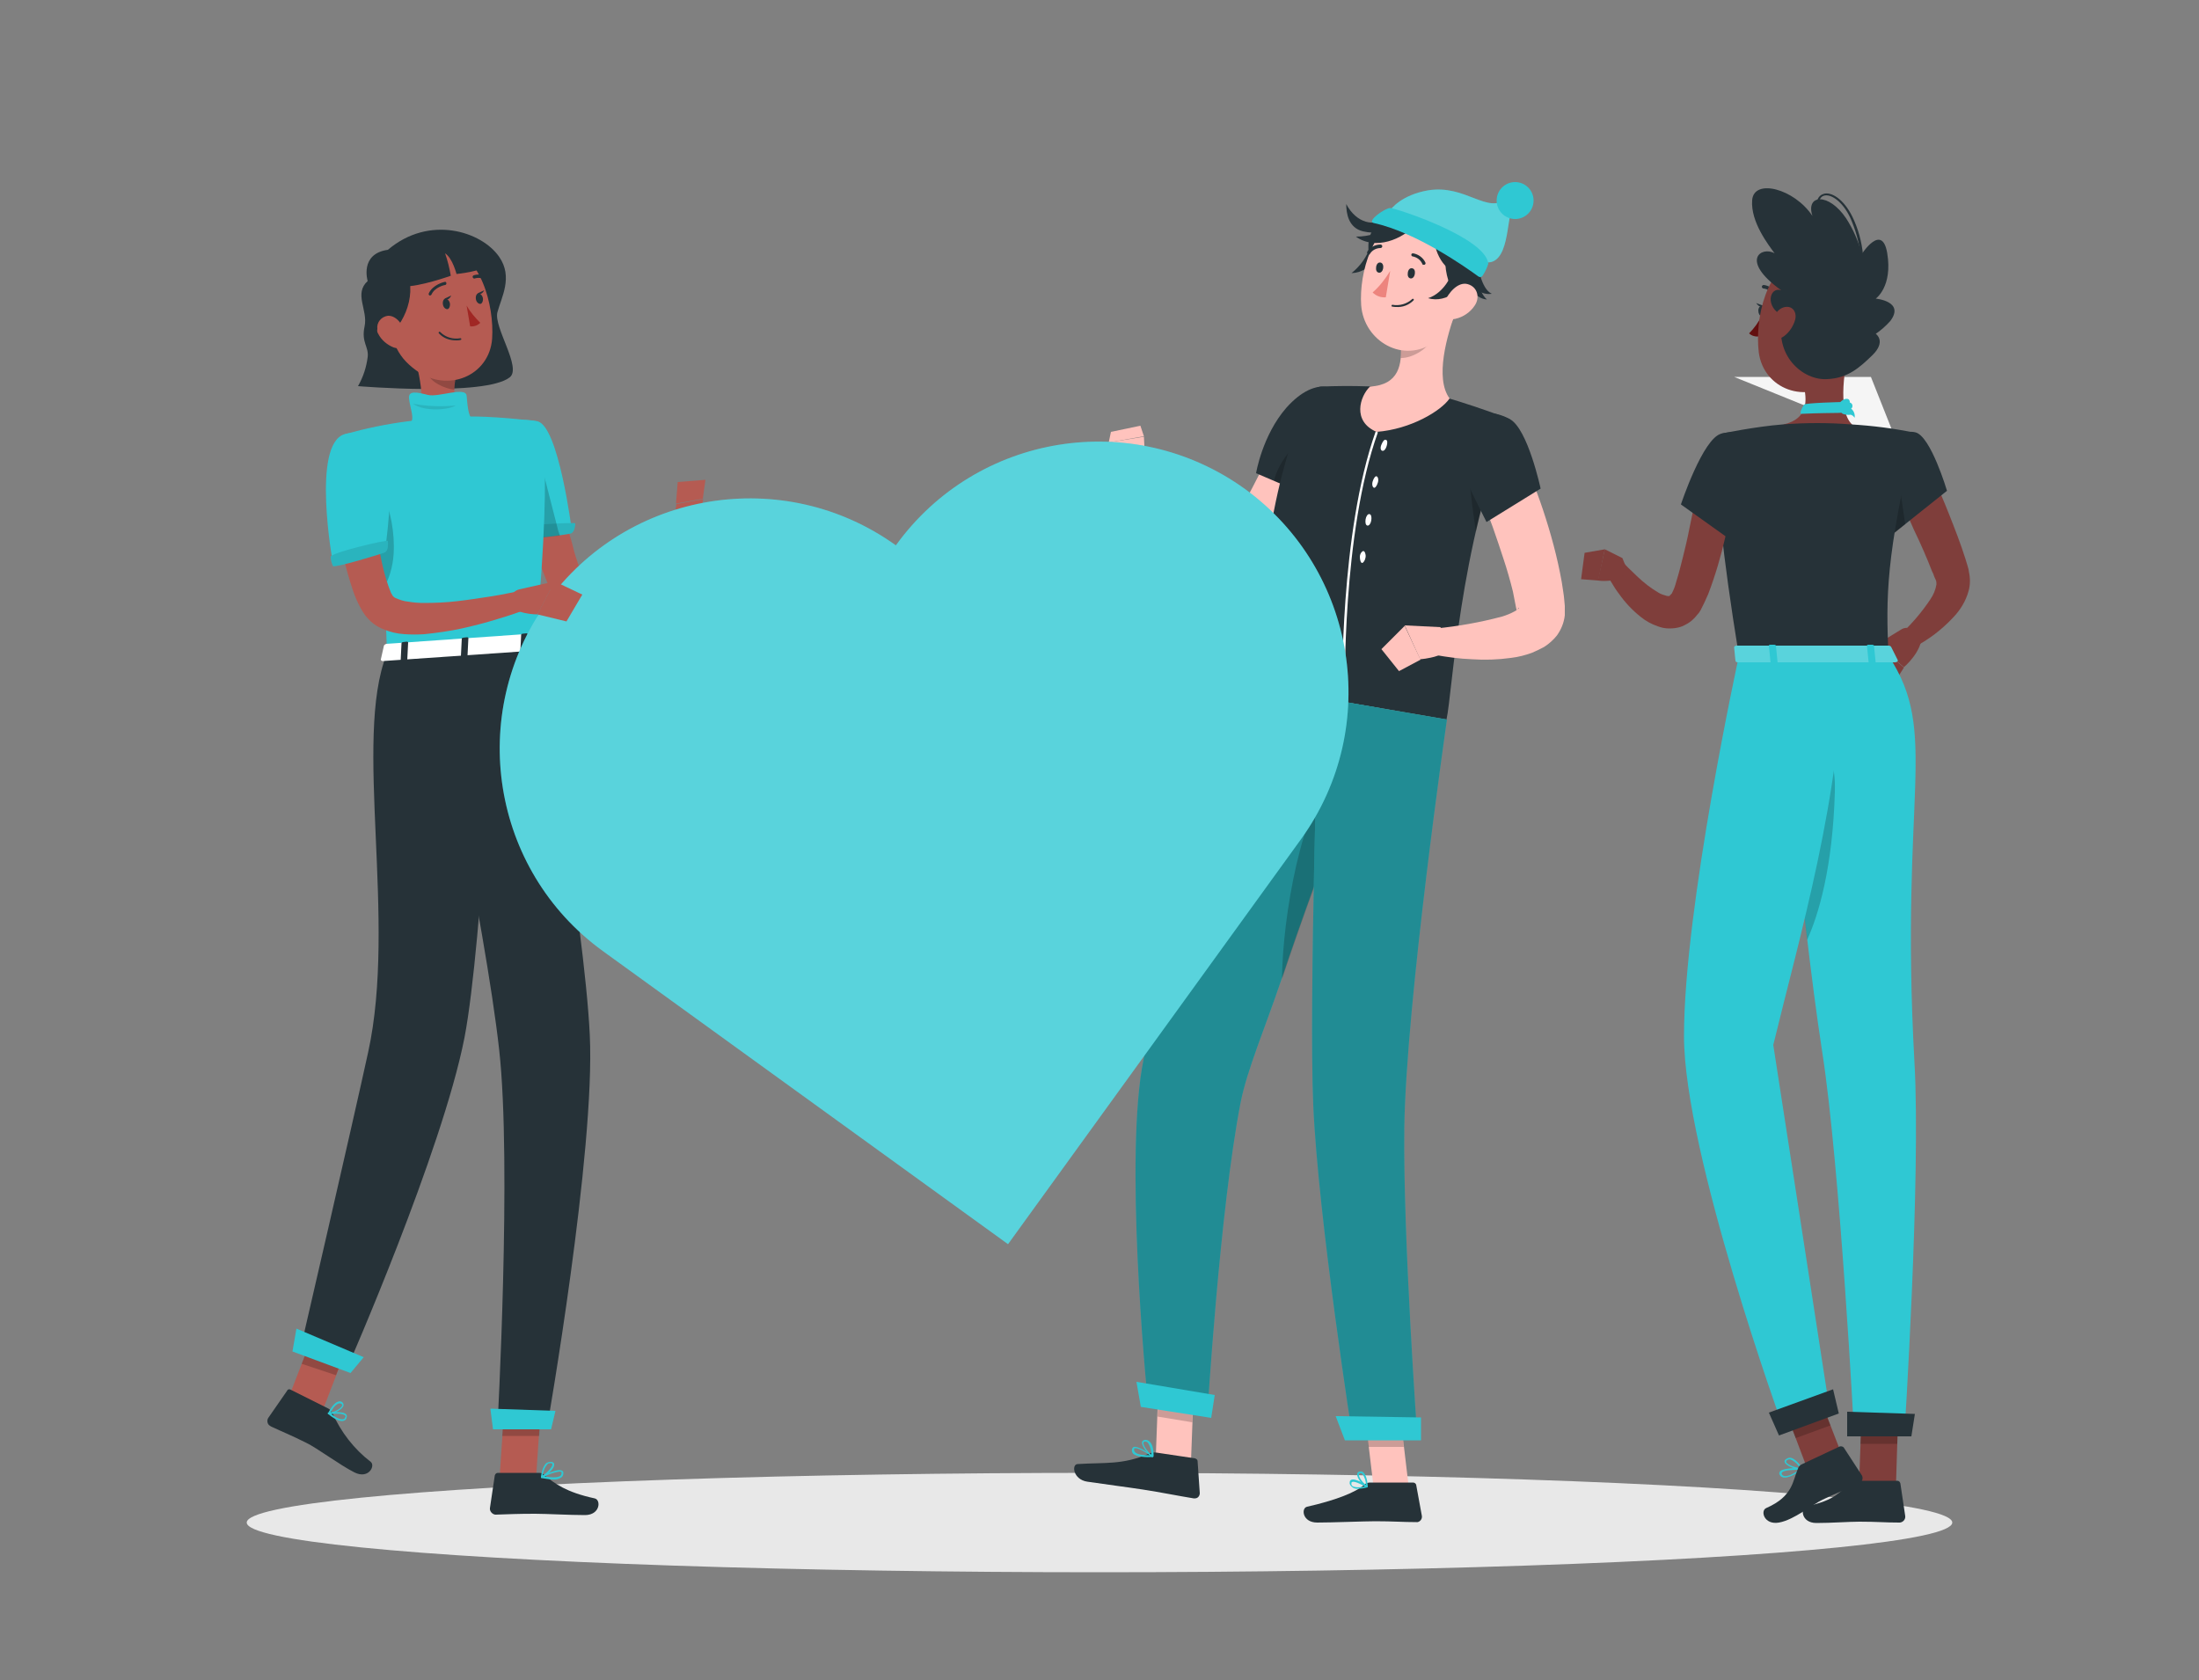 <?xml version="1.0" encoding="utf-8"?>
<!-- Generator: Adobe Illustrator 26.2.1, SVG Export Plug-In . SVG Version: 6.00 Build 0)  -->
<svg version="1.1" id="Capa_1" xmlns="http://www.w3.org/2000/svg" xmlns:xlink="http://www.w3.org/1999/xlink" x="0px" y="0px"
	 viewBox="0 0 500 382" style="enable-background:new 0 0 500 382;" xml:space="preserve">
<rect x="0" y="0" width="500" height="382" fill="#808080" stroke="none"/>
<style type="text/css">
	.st0{fill:#F5F5F5;}
	.st1{fill:#E8E8E8;}
	.st2{fill:#7F3E3B;}
	.st3{fill:#2FC8D3;}
	.st4{fill:#263238;}
	.st5{fill:#630F0F;}
	.st6{opacity:0.2;}
	.st7{opacity:0.2;enable-background:new    ;}
	.st8{opacity:0.2;fill:#FFFFFF;enable-background:new    ;}
	.st9{fill:#FFC3BD;}
	.st10{fill:#FFFFFF;}
	.st11{opacity:0.3;enable-background:new    ;}
	.st12{fill:#ED847E;}
	.st13{fill:#B55B52;}
	.st14{opacity:0.1;enable-background:new    ;}
	.st15{fill:#A02724;}
</style>
<polygon class="st0" points="425.4,85.7 430.4,98.3 425.4,98.3 394.3,85.7 "/>
<g id="freepik--Shadow--inject-2">
	<ellipse id="freepik--path--inject-2" class="st1" cx="250" cy="346.2" rx="193.9" ry="11.3"/>
</g>
<g id="freepik--character-3--inject-2">
	<path class="st2" d="M438.9,107.2c1.6,3.2,3,6.5,4.3,9.8s2.6,6.6,3.7,10.1c0.1,0.4,0.3,0.9,0.4,1.3l0.2,0.7l0.1,0.4l0.1,0.6
		c0.3,1.4,0.3,2.9-0.1,4.3c-0.6,2.2-1.8,4.2-3.4,5.9c-2.6,2.8-5.7,5.2-9.1,6.9l-2.4-3.5c2.3-2.2,4.4-4.7,6.2-7.4
		c0.7-1,1.2-2.2,1.4-3.4c0-0.3,0-0.6-0.1-0.9l-0.4-0.9c-0.1-0.4-0.3-0.8-0.5-1.2c-1.2-3.1-2.6-6.3-4.1-9.4l-4.2-9.5L438.9,107.2z"/>
	<path class="st2" d="M432.5,143l-5.7,3.5l6.1,5.2c0,0,4.1-3.4,4.1-7.3l-2.7-1.5C433.8,142.7,433.1,142.7,432.5,143z"/>
	<polygon class="st2" points="425.6,153.4 430.5,155.6 432.9,151.8 426.8,146.5 	"/>
	<path class="st3" d="M419.2,338.2c0.7,0,1.5-0.1,2.2-0.3c0.1,0,0.1-0.1,0.1-0.2c0-0.1,0-0.2-0.1-0.2c-0.3-0.2-2.8-1.8-3.8-1.4
		c-0.2,0.1-0.4,0.3-0.4,0.6c-0.1,0.4,0,0.8,0.3,1C418,338.1,418.6,338.2,419.2,338.2z M420.8,337.6c-1.5,0.3-2.5,0.2-3-0.1
		c-0.2-0.2-0.3-0.5-0.2-0.7c0-0.1,0.1-0.2,0.2-0.2C418.3,336.3,419.8,337,420.8,337.6z"/>
	<path class="st3" d="M421.3,337.9h0.1c0.1,0,0.1-0.1,0.1-0.2c0-0.1,0-2.5-0.9-3.3c-0.2-0.2-0.5-0.3-0.8-0.3c-0.3,0-0.6,0.2-0.7,0.5
		c-0.2,1,1.3,2.8,2.1,3.2C421.3,337.9,421.3,337.9,421.3,337.9z M419.9,334.5c0.2,0,0.3,0.1,0.4,0.2c0.5,0.8,0.8,1.7,0.8,2.6
		c-0.8-0.6-1.8-2-1.6-2.6C419.5,334.6,419.6,334.5,419.9,334.5L419.9,334.5z"/>
	<path class="st2" d="M420.6,78.1c-1,5-3,15,0.5,18.4c0,0-1.4,5-10.6,5c-10.1,0-4.9-5-4.9-5c5.5-1.3,5.4-5.4,4.4-9.3L420.6,78.1z"/>
	<path class="st3" d="M410.2,92c-0.6,0.9-1.1,2.1-0.6,2.1c8.4-0.4,10.4,0.1,10.3-0.8s0-1.9-0.5-1.9S410.5,91.6,410.2,92z"/>
	<path class="st3" d="M419,94.1c0.6,0.2,1.2,0.3,1.8,0.2c0.4,0.1,0.7,0.4,0.9,0.7c0.2-1.2-0.6-2.3-1.8-2.6
		C417.8,91.9,418.4,93.8,419,94.1z"/>
	<path class="st3" d="M418.1,91.9c0.6-1.1,2-1.6,2.4-0.9s-0.4,1.4-1.4,1.5S417.7,92.7,418.1,91.9z"/>
	<path class="st3" d="M418.6,91.9c1-0.8,2.5-0.6,2.6,0.3s-0.9,1.1-1.9,0.7S417.9,92.5,418.6,91.9z"/>
	<path class="st4" d="M403.6,67.5c-0.1,0-0.2-0.1-0.3-0.2c-0.4-0.9-1.3-1.6-2.3-1.7c-0.2,0-0.4-0.2-0.4-0.4c0-0.2,0.2-0.4,0.4-0.4
		c0,0,0.1,0,0.1,0c1.3,0.2,2.3,1,2.9,2.2c0.1,0.2,0,0.4-0.2,0.5C403.7,67.5,403.7,67.5,403.6,67.5z"/>
	<path class="st5" d="M400.6,71.8c-0.8,1.5-1.7,2.8-2.9,4c0.6,0.6,1.5,0.8,2.4,0.7L400.6,71.8z"/>
	<path class="st4" d="M401.4,70.8c-0.1,0.7-0.5,1.2-0.9,1.1s-0.7-0.6-0.7-1.3s0.5-1.2,0.9-1.1S401.5,70.1,401.4,70.8z"/>
	<path class="st4" d="M400.9,69.5l-1.6-0.6C399.4,68.9,400,70.2,400.9,69.5z"/>
	<polygon class="st2" points="431.1,337.7 422.7,337.7 423.4,318.3 431.7,318.3 	"/>
	<path class="st4" d="M422,336.7h9.4c0.3,0,0.6,0.2,0.7,0.6l1.1,7.4c0.1,0.7-0.4,1.4-1.2,1.5c-0.1,0-0.1,0-0.2,0
		c-3.3,0-4.9-0.2-9-0.2c-2.5,0-6.3,0.3-9.8,0.3s-3.7-3.5-2.2-3.8c6.6-1.4,7.6-3.4,9.8-5.2C421,336.9,421.5,336.7,422,336.7z"/>
	<g class="st6">
		<polygon points="431.7,318.3 423.4,318.3 423,328.3 431.4,328.3 		"/>
	</g>
	<path class="st2" d="M424.2,71c-1.4,8.2-1.9,11.7-6.5,15.4c-7,5.7-16.7,2.1-17.8-6.3c-0.9-7.6,1.6-19.7,10-22.1
		c6-1.7,12.3,1.8,14,7.8C424.5,67.5,424.5,69.3,424.2,71z"/>
	<path class="st3" d="M404.4,149.1c0,0,4.9,57.5,9.9,89.9c4.1,26.2,7.3,87.4,7.3,87.4H433c0,0,3.8-58.9,2.3-84.9
		c-3.4-61.5,5.8-74.7-5.9-92.4H404.4z"/>
	<path class="st7" d="M417.2,180.1c-0.5,17.2-3.7,27.9-6.3,33.6c-1.3-11.2-2.6-22.9-3.6-33.3C410.9,168.8,417.6,167.2,417.2,180.1z"
		/>
	<path class="st3" d="M409.8,334.1c0-0.1,0-0.1,0-0.2c0-0.1-0.1-0.1-0.2-0.1c-0.4,0-4.2-0.1-4.9,0.8c-0.1,0.2-0.2,0.4-0.1,0.6
		c0.1,0.3,0.4,0.6,0.7,0.7C406.6,336.3,408.7,334.9,409.8,334.1L409.8,334.1z M405.2,334.8c0.4-0.5,2.4-0.6,3.9-0.6
		c-1.5,1.1-2.8,1.6-3.5,1.4c-0.2-0.1-0.4-0.2-0.5-0.5C405.1,335,405.1,334.9,405.2,334.8L405.2,334.8z"/>
	<path class="st3" d="M409.8,334.1L409.8,334.1c0-0.1,0-0.1,0-0.2c0-0.1-1.2-2-2.5-2.4c-0.4-0.1-0.8,0-1.1,0.2
		c-0.5,0.3-0.5,0.6-0.4,0.8c0.3,0.9,2.8,1.7,3.9,1.7C409.7,334.2,409.8,334.2,409.8,334.1z M406.2,332.1l0.2-0.1
		c0.2-0.2,0.6-0.2,0.8-0.1c0.9,0.4,1.6,1.1,2.1,1.9c-1.2-0.1-3-0.8-3.2-1.4C406.1,332.3,406.2,332.2,406.2,332.1L406.2,332.1z"/>
	<polygon class="st2" points="419.1,331.6 411.1,334.4 408.3,327 404.6,317.4 404.2,316.3 412.1,313.5 412.6,314.8 416.2,324.1 	"/>
	<polygon class="st7" points="416.2,324.1 408.3,327 404.6,317.4 412.6,314.8 	"/>
	<path class="st3" d="M395.4,149.1c0,0-12.5,57.1-12.5,86.5c0,26.6,22.4,88.6,22.4,88.6l10.6-4.4c0,0-10.3-66.8-12.7-82.2
		c5.8-24,15.8-57.7,15.8-88.6H395.4z"/>
	<path class="st4" d="M409.8,332.9l8.5-4c0.3-0.1,0.7,0,0.9,0.2l4.1,6.3c0.4,0.6,0.2,1.5-0.5,1.9c0,0-0.1,0-0.1,0.1
		c-3,1.3-4.5,1.8-8.3,3.6c-2.3,1.1-6.5,4.6-9.9,5.2s-4.3-2.7-2.9-3.3c6.2-2.7,6-6.3,7.2-8.9C408.9,333.5,409.3,333.1,409.8,332.9z"
		/>
	<polygon class="st4" points="404.5,326.4 418.1,321.4 416.8,315.9 402.2,321.2 	"/>
	<polygon class="st4" points="420,326.6 434.6,326.6 435.4,321.5 420,321 	"/>
	<path class="st4" d="M442.7,111.6l-8.4,6.7l-5,4c0,0-0.5-1.4-1.2-3.4c-1.2-3.9-2.8-10.1-1.7-12.9c1.7-4.5,5-8.6,9.1-7.7
		C439,99.1,442.7,111.6,442.7,111.6z"/>
	<path class="st7" d="M433.2,119.2l-4,3.2c0,0-0.5-1.4-1.2-3.4l3-14.9L433.2,119.2z"/>
	<path class="st4" d="M391.4,98.6c0,0-4,1.4,4,50.6h34c-0.6-13.8-0.6-22.4,6-50.8c-4.8-1-9.6-1.6-14.5-1.9c-5.1-0.4-10.3-0.4-15.5,0
		C399,97,391.4,98.6,391.4,98.6z"/>
	<path class="st2" d="M395,109.1c-0.8,4.4-1.6,8.6-2.7,13c-1,4.4-2.3,8.8-3.9,13c-0.5,1.2-1.1,2.4-1.7,3.6c-0.2,0.4-0.5,0.8-0.8,1.1
		c-0.3,0.4-0.6,0.7-0.9,1c-0.7,0.7-1.6,1.2-2.5,1.6c-1,0.4-2,0.5-3,0.5c-0.9,0-1.8-0.2-2.6-0.5c-1.4-0.5-2.7-1.2-3.8-2.1
		c-1.9-1.5-3.6-3.3-5-5.3c-0.7-0.9-1.3-1.9-1.9-2.9c-0.6-1-1.2-2-1.7-3l3.5-2.3c1.4,1.5,2.9,3,4.4,4.4c1.4,1.3,2.9,2.5,4.6,3.5
		c0.6,0.4,1.3,0.6,2,0.8c0.5,0.1,0.7,0,0.7-0.1s0.1-0.1,0.2-0.2c0.1-0.1,0.1-0.2,0.2-0.2c0,0,0,0,0.1-0.2c0.4-0.8,0.7-1.6,0.9-2.4
		c0.6-1.9,1.1-3.9,1.6-5.9s1-4.1,1.4-6.2c0.9-4.2,1.7-8.4,2.6-12.6L395,109.1z"/>
	<path class="st4" d="M391.4,98.6c-4.2,1-9.2,16.1-9.2,16.1l14.3,10.2c0,0,5.7-15.6,4.3-20C399.5,100.2,396.5,97.3,391.4,98.6z"/>
	<path class="st4" d="M405.4,71.8c-4.2-1.9-3.1-6.7-0.4-5.8c-9.6-6.9-4.4-10.1-1.5-8.4c-1.3-1.8-5.5-7.1-5.1-12.1s9.6-2.6,13.7,3.6
		c-1.6-4.9,3.7-5.4,7.7,0.6c1.6,2.5,2.8,5.2,3.5,8.1c0,0,4.6-7.2,5.8-0.3c1.3,7.7-2.6,10.4-2.6,10.4s6.7,0.6,3.3,5.1
		c-1,1.1-2.1,2.1-3.3,2.9c0,0,2.5,1.7-0.8,4.9c-2.8,2.7-5.5,5.2-10.2,5.4C410,86.6,403.1,80.8,405.4,71.8z"/>
	<path class="st4" d="M423.2,58.1c-0.1,0-0.2-0.1-0.2-0.2c-0.3-2.9-1.1-5.7-2.3-8.4c-1.8-3.8-4.5-5.5-6-5c-1,0.3-1.3,1.5-1,3.2
		c0,0.1,0,0.3-0.2,0.3s-0.3,0-0.3-0.2c0,0,0,0,0,0c-0.4-1.9,0.1-3.3,1.4-3.7c1.7-0.6,4.6,1.1,6.6,5.2c1.3,2.7,2.1,5.6,2.4,8.6
		C423.6,58,423.5,58.1,423.2,58.1C423.3,58.1,423.3,58.1,423.2,58.1L423.2,58.1z"/>
	<path class="st2" d="M408.2,72.6c-0.4,1.5-1.3,2.9-2.5,3.8c-1.7,1.3-3.1,0.2-3-1.6c0-1.6,0.9-4.3,2.8-4.9S408.6,70.8,408.2,72.6z"
		/>
	<path class="st2" d="M368.9,126.9l-4-2l-1.6,7.1c0,0,4.8,0.8,6.8-2.1L368.9,126.9z"/>
	<polygon class="st2" points="360.3,125.7 359.5,131.7 363.4,132 364.9,124.9 	"/>
	<path class="st3" d="M430,147.1l1.5,3c0.1,0.2-0.2,0.5-0.6,0.5h-35.7c-0.3,0-0.6-0.1-0.6-0.4l-0.3-3c0-0.2,0.2-0.4,0.6-0.4h34.5
		C429.6,146.8,429.9,146.9,430,147.1z"/>
	<path class="st8" d="M430,147.1l1.5,3c0.1,0.2-0.2,0.5-0.6,0.5h-35.7c-0.3,0-0.6-0.1-0.6-0.4l-0.3-3c0-0.2,0.2-0.4,0.6-0.4h34.5
		C429.6,146.8,429.9,146.9,430,147.1z"/>
	<path class="st3" d="M425.3,151h0.9c0.2,0,0.3-0.1,0.3-0.2l-0.4-4c0-0.1-0.2-0.2-0.4-0.2h-0.9c-0.2,0-0.3,0.1-0.3,0.2l0.4,4
		C425,150.9,425.1,151,425.3,151z"/>
	<path class="st3" d="M403,151h0.9c0.2,0,0.3-0.1,0.3-0.2l-0.4-4c0-0.1-0.2-0.2-0.4-0.2h-0.9c-0.2,0-0.3,0.1-0.3,0.2l0.4,4
		C402.6,150.9,402.8,151,403,151z"/>
</g>
<g id="freepik--character-2--inject-2">
	<path class="st4" d="M333,61.8c0.6,2.5,3.2,5.5,6.2,5c-2.5-1.1-3.2-6.8-3.2-6.8L333,61.8z"/>
	<path class="st4" d="M333.3,61.8c0,2.5,1.8,6.1,4.8,6.3c-2.1-1.7-2.6-7-2.6-7L333.3,61.8z"/>
	<polygon class="st9" points="270.8,332.4 262.8,331.2 263.5,312.5 271.5,313.7 	"/>
	<polygon class="st9" points="320.3,338 312.3,338 310.1,319.5 318.1,319.5 	"/>
	<path class="st4" d="M311.5,337.1h9.8c0.3,0,0.6,0.2,0.7,0.5l1.3,7.1c0.1,0.7-0.4,1.3-1,1.4c-0.1,0-0.1,0-0.2,0
		c-3.1,0-5.4-0.2-9.4-0.2c-2.4,0-9.8,0.3-13.2,0.3s-3.7-3.3-2.3-3.6c6.2-1.4,11-3.2,13-5C310.5,337.3,311,337.1,311.5,337.1z"/>
	<path class="st4" d="M263,330.3l8.7,1.3c0.3,0.1,0.6,0.3,0.6,0.6l0.5,7.3c0,0.6-0.4,1.2-1.1,1.2c-0.1,0-0.2,0-0.3,0
		c-3.1-0.5-7.6-1.4-11.5-2c-4.6-0.7-7.3-1-12.7-1.8c-3.2-0.5-3.6-3.9-2.2-4c6.4-0.4,10.2,0.2,16.1-2.3
		C261.6,330.3,262.3,330.2,263,330.3z"/>
	<path class="st9" d="M303.9,99.2c-1.3,3.1-2.6,6-4.1,9s-3,5.8-4.6,8.6s-3.4,5.7-5.3,8.4c-2,2.8-4.1,5.5-6.5,8l-0.1,0.1l-0.2,0.2
		l-0.4,0.4c-0.2,0.2-0.6,0.5-0.9,0.7s-0.7,0.5-1,0.7c-0.4,0.2-0.8,0.4-1.2,0.6c-1.7,0.7-3.6,0.9-5.5,0.5c-1.4-0.3-2.8-0.9-4-1.7
		c-0.9-0.6-1.8-1.4-2.6-2.2c-1.3-1.4-2.5-2.8-3.5-4.4c-1-1.5-1.8-3-2.6-4.5c-3-5.9-5.4-12-7.1-18.4l5.6-2.1c1.4,2.7,2.9,5.5,4.5,8.1
		s3.1,5.3,4.8,7.7c1.5,2.3,3.3,4.4,5.3,6.2c0.4,0.3,0.7,0.6,1.1,0.8c0.3,0.2,0.5,0.1,0.4,0.1c-0.3-0.1-0.6-0.1-0.8,0
		c0,0-0.1,0-0.1,0.1h0c0,0,0,0,0-0.1l0,0l0.1-0.1c3.6-4.7,6.8-9.7,9.5-14.9c1.4-2.7,2.8-5.4,4.1-8.2s2.6-5.6,3.9-8.3L303.9,99.2z"/>
	<path class="st4" d="M307.3,95.2c1.4,7.5-7.9,18.3-7.9,18.3l-13.8-5.9c0,0,1.4-8.6,6.9-14.9C299.3,85.1,305.8,87,307.3,95.2z"/>
	<path class="st7" d="M299.9,97.9c3.8-1.3,6.5-0.9,7.5,0c-0.7,7.2-8,15.6-8,15.6l-9.7-4.2C290.4,105.9,294,100,299.9,97.9z"/>
	<path class="st9" d="M260.4,105.3l-0.3-6l-8.1,1.3c0,0-1.5,5.7,4.2,7L260.4,105.3z"/>
	<polygon class="st9" points="259.3,96.8 252.6,98.2 252.1,100.6 260.1,99.2 	"/>
	<polygon class="st7" points="263.5,312.5 263.2,322.1 271.1,323.4 271.5,313.7 	"/>
	<polygon class="st7" points="318.1,319.5 310.1,319.5 311.2,329 319.2,329 	"/>
	<path class="st4" d="M343.3,95.3c-11.6,29.5-13,61.9-14.4,68.3l-42.3-7.3c-1-39.9,9-61.9,11.7-67.1c0.4-0.8,1.2-1.2,2-1.3
		c7.1-0.3,14.3-0.1,21.3,0.8C328.6,89.7,343.4,95.3,343.3,95.3"/>
	<path class="st10" d="M305.2,157.8c0-0.4-0.6-36.7,7.6-59.7l0.5,0.2c-8.2,22.9-7.5,59.1-7.5,59.5L305.2,157.8z"/>
	<path class="st10" d="M315.3,101.4c-0.2,0.7-0.6,1.2-1,1.1s-0.5-0.7-0.2-1.4s0.6-1.2,1-1.1S315.5,100.7,315.3,101.4z"/>
	<path class="st10" d="M313.3,109.7c-0.2,0.7-0.6,1.3-0.9,1.2s-0.5-0.7-0.3-1.4s0.6-1.3,0.9-1.2S313.5,109,313.3,109.7z"/>
	<path class="st10" d="M311.8,118.3c-0.1,0.7-0.5,1.3-0.9,1.2s-0.5-0.7-0.4-1.4s0.5-1.3,0.9-1.2S311.9,117.6,311.8,118.3z"/>
	<path class="st10" d="M310.5,126.7c-0.1,0.7-0.5,1.3-0.8,1.3s-0.5-0.7-0.5-1.4s0.5-1.3,0.8-1.3S310.6,126,310.5,126.7z"/>
	<path class="st7" d="M339.2,107.2c-1.4,4.6-2.6,9.2-3.6,13.7c-1.3-8.1-1.9-16.4-1.9-16.4L339.2,107.2z"/>
	<path class="st9" d="M331.1,70.6c-2.1,5.6-4.9,15.4-1.5,20c-1.9,2.8-8.8,7-16.6,7.6c-5.6-2.4-3.8-8.1-1.5-10.3
		c6.7-0.4,7.3-5.1,7-9.8L331.1,70.6z"/>
	<path class="st7" d="M326,73.7l-7.5,4.4c0.1,1.1,0.1,2.2,0,3.3c2.5,0.1,6.4-2.1,7.1-4.6C325.9,75.8,326.1,74.8,326,73.7z"/>
	<path class="st4" d="M316.6,50.8c-7.7-1-5.9,9.6-2.9,13.6C323.6,58.2,321.3,51.4,316.6,50.8z"/>
	<path class="st4" d="M314.9,53.2c-0.2,3.8-3.1,8.8-7.6,8.9c2-1.6,3.5-3.7,4.3-6.1L314.9,53.2z"/>
	<path class="st9" d="M333.3,62.1c-1.8,7.8-2.5,12.4-7.2,15.7c-7,5-16-0.2-16.6-8.4c-0.5-7.3,2.6-18.8,10.8-20.6
		c5.9-1.3,11.7,2.4,13,8.2C333.8,58.7,333.7,60.4,333.3,62.1z"/>
	<path class="st4" d="M334.1,54.1c-7.7-1-5.9,9.6-2.9,13.6C340.8,62.4,338.7,54.7,334.1,54.1z"/>
	<path class="st4" d="M333.6,55.3c-4.4,2.7-9-1.3-11.2-3s-6.9,1.6-12.5,0.3c-3.3-0.8-3.8-4.1-3.8-6.2c2.4,4.5,6.5,5.1,8.8,3.2
		s5.3-5.3,8.7-3.6s8.3,4,10.5,3.4C338.1,48.5,338.6,52.2,333.6,55.3z"/>
	<path class="st4" d="M321.9,51c-2.9,3.4-9.2,6-13.6,2.8c3,0,6-0.9,8.4-2.7L321.9,51z"/>
	<path class="st4" d="M326.1,52.3c-0.5,3.7,1.5,9.2,6,10.1c-1.7-1.9-2.8-4.3-3.1-6.8L326.1,52.3z"/>
	<path class="st4" d="M334.7,61.7c-1.3,3.5-5.7,7.4-10,6.1c3.8-1.2,5.5-5.7,5.5-5.7L334.7,61.7z"/>
	<path class="st3" d="M315.9,48.1c0.4-0.8,3-3.8,8.7-4.8c8.7-1.5,13.7,5.7,18.1,1.7c1.3-1.2,2.6,1.4,1.1,3
		c-1.3,1.5-0.5,12.7-6.3,11.6C334,59,315.9,48.1,315.9,48.1z"/>
	<path class="st8" d="M315.9,48.1c0.4-0.8,3-3.8,8.7-4.8c8.7-1.5,13.7,5.7,18.1,1.7c1.3-1.2,2.6,1.4,1.1,3
		c-1.3,1.5-0.5,12.7-6.3,11.6C334,59,315.9,48.1,315.9,48.1z"/>
	<path class="st3" d="M312.3,50.7c-1.6-0.4,2.6-3.4,3.8-3.4S337.9,54,338.4,60c-0.3,0.9-0.7,1.8-1.3,2.7c-0.2,0.3-0.6,0.4-0.9,0.2
		c0,0,0,0,0,0C333.6,61,322.1,52.8,312.3,50.7z"/>
	<circle class="st3" cx="344.5" cy="45.6" r="4.2"/>
	<path class="st9" d="M335.3,69.5c-1,1.5-2.6,2.6-4.4,3c-2.3,0.5-3.2-1.8-2.4-3.9c0.8-2,3-4.6,5.2-4S336.6,67.6,335.3,69.5z"/>
	<path class="st3" d="M261.1,319.9l13.4,2.1c0,0,2.8-46.8,7.6-71.4c1.5-7.5,5.6-17,9.3-28c4.6-13.8,10.1-28.7,14.6-40.4
		c4.7-12.3,8.2-21.1,8.2-21.1l-27.7-4.8c0,0-23.9,64.6-27.2,88.9C256,270.4,261.1,319.9,261.1,319.9z"/>
	<path class="st11" d="M261.1,319.9l13.4,2.1c0,0,2.8-46.8,7.6-71.4c1.5-7.5,5.6-17,9.3-28c4.6-13.8,10.1-28.7,14.6-40.4
		c4.7-12.3,8.2-21.1,8.2-21.1l-27.7-4.8c0,0-23.9,64.6-27.2,88.9C256,270.4,261.1,319.9,261.1,319.9z"/>
	<path class="st7" d="M291.5,222.6c4.6-13.8,10.1-28.7,14.6-40.4l-2.3-6.6C296,183.2,291.6,208.5,291.5,222.6z"/>
	<path class="st3" d="M299.8,158.6c0,0-2.2,69.1-1.2,92.6c1.1,25.7,9,76,9,76h14.7c0,0-3.3-45.6-3-70.7c0.4-28.6,9.7-92.9,9.7-92.9
		L299.8,158.6z"/>
	<path class="st11" d="M299.8,158.6c0,0-2.2,69.1-1.2,92.6c1.1,25.7,9,76,9,76h14.7c0,0-3.3-45.6-3-70.7c0.4-28.6,9.7-92.9,9.7-92.9
		L299.8,158.6z"/>
	<polygon class="st3" points="305.8,327.5 323.1,327.5 323.1,322.3 303.7,322 	"/>
	<polygon class="st3" points="259.4,319.9 275.4,322.4 276.2,317.2 258.4,314.2 	"/>
	<path class="st4" d="M321.7,62.3c-0.1,0.6-0.5,1.1-1,1s-0.7-0.6-0.6-1.3s0.5-1.1,1-1S321.8,61.6,321.7,62.3z"/>
	<path class="st4" d="M314.5,61c-0.1,0.6-0.5,1.1-1,1s-0.7-0.6-0.6-1.3s0.5-1.1,1-1S314.6,60.4,314.5,61z"/>
	<path class="st12" d="M316.1,61.6c-1.1,1.8-2.4,3.5-4,4.9c0.8,0.8,1.9,1.2,3,1.1L316.1,61.6z"/>
	<path class="st4" d="M317.4,69.8c1.5,0.1,2.9-0.4,4-1.5c0.1-0.1,0.1-0.2,0-0.3c0,0,0,0,0,0c-0.1-0.1-0.2-0.1-0.3,0
		c-1.2,1.1-2.9,1.6-4.5,1.3c-0.1,0-0.2,0.1-0.2,0.2c0,0.1,0,0.2,0.1,0.2C316.9,69.8,317.2,69.8,317.4,69.8z"/>
	<path class="st4" d="M323.7,60.2c0.1,0,0.1,0,0.2,0c0.2-0.1,0.3-0.3,0.2-0.5c-0.5-1.1-1.6-1.9-2.8-2.1c-0.2,0-0.4,0.1-0.4,0.3
		c0,0.2,0.1,0.4,0.3,0.4l0,0l0,0c1,0.2,1.8,0.8,2.2,1.7C323.4,60.2,323.6,60.2,323.7,60.2z"/>
	<path class="st4" d="M311.2,57.9c0.1,0,0.2,0,0.3-0.2c0.5-0.8,1.4-1.3,2.4-1.3c0.2,0,0.4-0.2,0.4-0.4c0-0.2-0.2-0.4-0.4-0.4
		c-1.2,0-2.4,0.6-3,1.6c-0.1,0.2-0.1,0.4,0.1,0.5c0,0,0,0,0,0C311,57.9,311.1,57.9,311.2,57.9z"/>
	<path class="st3" d="M308.8,338.5c0.7,0,1.4-0.1,2.1-0.3c0.1,0,0.1-0.1,0.1-0.2c0-0.1,0-0.1-0.1-0.2c-0.3-0.2-2.8-1.8-3.7-1.3
		c-0.2,0.1-0.3,0.3-0.3,0.5c-0.1,0.4,0.1,0.7,0.4,1C307.7,338.4,308.2,338.6,308.8,338.5z M310.4,338c-1.4,0.3-2.4,0.2-2.9-0.1
		c-0.2-0.2-0.3-0.4-0.2-0.7c0-0.1,0-0.2,0.1-0.2C307.9,336.7,309.3,337.4,310.4,338L310.4,338z"/>
	<path class="st3" d="M310.8,338.2c0,0,0.1,0,0.1,0c0.1-0.1,0.1-0.2,0.1-0.2c0-0.1-0.1-2.4-1-3.2c-0.2-0.2-0.5-0.3-0.8-0.2l0,0
		c-0.3,0-0.6,0.2-0.6,0.5c-0.2,0.9,1.3,2.7,2.1,3.1L310.8,338.2z M309.4,335c0.2,0,0.3,0.1,0.4,0.2c0.5,0.7,0.8,1.6,0.8,2.5
		c-0.8-0.6-1.8-2-1.6-2.5C309,335.2,309,335,309.4,335L309.4,335L309.4,335z"/>
	<path class="st3" d="M262.1,331.3c0.1,0,0.1-0.1,0.1-0.1c0-0.1,0-0.2-0.1-0.2c-0.3-0.2-3.3-2.3-4.3-2c-0.2,0.1-0.3,0.2-0.4,0.5l0,0
		c-0.1,0.3,0,0.7,0.2,1C258.4,331.3,260.7,331.4,262.1,331.3L262.1,331.3z M258.1,329.3c0.6-0.1,2.3,0.8,3.4,1.6
		c-1.8,0-3.1-0.2-3.5-0.8c-0.1-0.2-0.2-0.4-0.1-0.6C257.8,329.4,257.9,329.3,258.1,329.3L258.1,329.3z"/>
	<path class="st3" d="M262.1,331.3L262.1,331.3c0.1,0,0.2-0.1,0.2-0.2c0-0.1,0.1-2.3-0.8-3.2c-0.3-0.3-0.6-0.5-1-0.5l0,0
		c-0.5,0-0.7,0.2-0.8,0.4c-0.3,0.9,1.4,2.9,2.2,3.5C262,331.3,262,331.3,262.1,331.3z M260.2,327.8h0.2c0.3,0,0.5,0.1,0.7,0.4
		c0.5,0.8,0.7,1.7,0.7,2.6c-0.9-0.7-2-2.3-1.8-2.8C260.1,327.9,260.1,327.8,260.2,327.8z"/>
	<path class="st9" d="M344.6,100.2c1.2,2.6,2.3,5.1,3.3,7.7s2,5.2,2.9,7.9c1.8,5.4,3.3,10.9,4.3,16.5c0.2,1.5,0.5,2.9,0.6,4.4
		l0.1,1.1v0.3v0.6c0,0.4,0,0.8,0,1.2c-0.2,1.7-0.8,3.2-1.8,4.6c-0.8,1-1.8,1.9-2.9,2.6c-0.9,0.5-1.8,0.9-2.7,1.3
		c-1.6,0.6-3.2,1-4.9,1.2c-2.9,0.4-5.9,0.5-8.8,0.3c-2.8-0.1-5.7-0.5-8.5-1l0.3-6c5.1-0.5,10.1-1.4,15-2.7c1-0.3,2-0.7,2.9-1.2
		c0.8-0.4,1.2-0.9,0.9-0.8c-0.2,0.2-0.3,0.5-0.4,0.8c0,0.1,0,0.1,0,0.2v0.1V139l-0.2-0.9c-0.2-1.2-0.5-2.4-0.7-3.6
		c-0.6-2.4-1.3-4.9-2.1-7.3s-1.6-4.9-2.5-7.4s-1.9-4.9-2.8-7.3s-2-4.9-3-7.2L344.6,100.2z"/>
	<path class="st4" d="M343.3,95.3c4.1,2.2,7,15.8,7,15.8l-12.3,7.6c0,0-3.2-6.2-5.5-11.4C328.1,97.4,335.2,90.9,343.3,95.3z"/>
	<path class="st9" d="M327.5,142.6l-8.1-0.4l3.5,7.7c0,0,7.6-0.5,6.6-4.1L327.5,142.6z"/>
	<polygon class="st9" points="314.1,147.6 318.1,152.6 323,150 319.4,142.3 	"/>
</g>
<path class="st13" d="M125.6,105.1c0.5,2.6,1,5.3,1.7,7.9s1.3,5.3,2,7.9c0.4,1.3,0.8,2.6,1.1,3.9s0.8,2.6,1.2,3.9s0.9,2.5,1.4,3.8
	c0.2,0.6,0.5,1.2,0.8,1.9l0.4,0.9l0.2,0.4l0.1,0.2v0.1l0,0l-0.1-0.1c-0.1-0.1-0.2-0.2-0.3-0.4c-0.1-0.1-0.3-0.3-0.5-0.4
	c-0.3-0.2-0.6-0.4-1-0.4c-0.6-0.1-0.6,0-0.6,0c0.3-0.1,0.7-0.2,1-0.4c1.1-0.6,2.1-1.3,3.1-2c2.1-1.5,4.2-3.3,6.2-5.1
	s4.1-3.6,6.1-5.5s4.1-3.8,6.1-5.7l3.2,2.8c-1.7,2.3-3.5,4.5-5.3,6.6s-3.7,4.3-5.6,6.4c-2,2.1-4.1,4.1-6.3,6.1c-1.2,1-2.5,2-3.8,2.8
	c-0.9,0.6-1.8,1-2.8,1.3c-0.9,0.3-1.8,0.3-2.7,0.1c-0.7-0.1-1.4-0.4-2-0.8c-0.6-0.4-1.1-0.9-1.4-1.6l-0.1-0.2l-0.1-0.1l-0.1-0.1
	l-0.1-0.2l-0.2-0.5l-0.5-1c-0.3-0.7-0.6-1.3-0.9-2c-0.6-1.3-1.2-2.7-1.7-4c-1.1-2.7-2-5.4-2.9-8.2s-1.6-5.5-2.3-8.3
	s-1.2-5.5-1.7-8.5L125.6,105.1z"/>
<path class="st3" d="M122.2,95.8c4.8,1,7.8,24.7,7.8,24.7l-12.5,0.5c0,0-4.8-14.7-3.4-20.6C115.2,96.2,117.1,94.8,122.2,95.8z"/>
<path class="st3" d="M117,120.3c-0.1,0.7,0,1.4,0.3,2.1c0.3,0.6,11.6-0.8,12.5-1.1s1-2,1-2.3S117,119.4,117,120.3z"/>
<path class="st14" d="M117,120.3c-0.1,0.7,0,1.4,0.3,2.1c0.3,0.6,11.6-0.8,12.5-1.1s1-2,1-2.3S117,119.4,117,120.3z"/>
<path class="st7" d="M126.9,120.6l-0.4-1.6l-2.9-11.3l-0.9,11.6l-0.1,1.6l-0.1,1.4c1.6-0.1,3.4-0.4,4.8-0.5L126.9,120.6z"/>
<path class="st13" d="M153.3,118l0.5-3.4l6.1-1.1c0,0-0.6,5.3-3.9,6.6L153.3,118z"/>
<polygon class="st13" points="154.1,109.6 160.4,109.1 159.8,113.4 153.7,114.5 "/>
<polygon class="st13" points="113.6,335.9 121.9,335.9 123.2,316.6 114.9,316.6 "/>
<polygon class="st13" points="65.2,318.9 73.3,320.9 80.3,302.7 72.2,300.8 "/>
<path class="st4" d="M74.5,320.2l-8.4-4.2c-0.3-0.2-0.7-0.1-0.8,0.2l-4.3,6.2c-0.4,0.6-0.2,1.5,0.4,1.8c0,0,0.1,0,0.1,0.1
	c3,1.4,4.4,1.9,8.2,3.8c2.3,1.1,7.7,5.1,10.9,6.7s4.8-1.5,3.7-2.4c-3.8-2.9-6.8-6.8-8.7-11.1C75.3,320.8,75,320.4,74.5,320.2z"/>
<path class="st4" d="M122.6,334.9h-9.4c-0.3,0-0.6,0.2-0.7,0.6l-1.1,7.4c-0.1,0.7,0.5,1.4,1.2,1.5c0,0,0.1,0,0.1,0
	c3.3-0.1,4.8-0.2,9-0.2c2.5,0,7.8,0.3,11.3,0.3s3.7-3.5,2.2-3.8c-6.5-1.4-9.1-3.4-11.3-5.2C123.6,335.1,123.1,334.9,122.6,334.9z"/>
<g class="st6">
	<polygon points="123.2,316.6 122.6,326.5 114.2,326.5 114.9,316.6 	"/>
	<polygon points="72.2,300.8 80.3,302.7 76.4,312.7 68.6,310.1 	"/>
</g>
<path class="st3" d="M122.2,95.8c0,0,4.1,1.1-0.4,50.5L88,148.7c-0.4-13.8-1-22.3-9.5-50c4.7-1.3,9.4-2.3,14.2-2.9
	c5.1-0.7,10.2-1.1,15.3-1.1C114.6,94.8,122.2,95.8,122.2,95.8z"/>
<path class="st7" d="M80.8,105.4l-0.2,0.5c3.8,13.1,5.6,21.2,6.4,28.3c1.5-2.5,2.3-5.3,2.5-8.2C90.1,116,85.3,106,80.8,105.4z"/>
<path class="st4" d="M83.6,63.9c-3.2,2.9,0.1,6.6-0.7,10.3s1,4.6,0.7,7c-0.3,2.3-1,4.5-2.2,6.6c0,0,28.9,2.4,34.5-2
	c2.8-2.2-3.7-11.4-2.8-14.8s3.6-8,0.4-12.6c-4-5.8-15.9-9.6-25.3-1.6C81.7,57.7,83.6,63.9,83.6,63.9z"/>
<path class="st13" d="M93.6,78.4c1.3,4.9,4,14.5,0.8,18.1c0,0,3.5,1,8.3,2.2c3.5-1.6,4.4-2.9,4.4-2.9c-4-1.1-4.2-6.1-3.5-10
	L93.6,78.4z"/>
<path class="st3" d="M93.6,95.7c0.5-0.9-0.4-3.2-0.6-5.1s1.9-1.4,4.3-0.8s8.6-2,8.8,0.2s0.4,4.8,1.3,5.2s-0.6,3.3-4.8,4.2
	S92.4,97.8,93.6,95.7z"/>
<path class="st14" d="M93.9,91.8c3.2,0.6,6.4,0.7,9.7,0.4C102.2,93.2,96.5,93.7,93.9,91.8z"/>
<path class="st7" d="M97.7,81.4l5.9,4.4c-0.2,0.9-0.3,1.8-0.3,2.8c-2.1-0.2-5.6-1.7-6.2-4C96.8,83.5,97.5,81.9,97.7,81.4z"/>
<path class="st13" d="M87.3,69.2c1.8,8.1,2.5,11.5,7.3,15c7.2,5.3,16.7,1.2,17.3-7.2c0.5-7.6-2.6-19.5-11.1-21.4
	c-6.1-1.4-12.1,2.4-13.5,8.5C86.9,65.7,86.9,67.5,87.3,69.2z"/>
<path class="st4" d="M90.8,56.4c4.5-1.2,13.5-6.2,19.7,3.9c-0.6,1.4-6.7,2-6.7,2s-0.9-3.6-2.6-4.7c0.6,1.7,1,3.4,1.3,5.1
	c0,0-7.3,2.6-10.7,2.4S86.7,57.5,90.8,56.4z"/>
<path class="st4" d="M121.8,146.3c0,0,11.1,63.6,12.3,89c1.3,26.4-9.7,89.2-9.7,89.2h-11.3c0,0,3.3-59.9,0.4-85.8
	c-3.1-28.1-16.5-90.7-16.5-90.7L121.8,146.3z"/>
<polygon class="st3" points="112.1,325 125.3,325 126.3,320.8 111.5,320.3 "/>
<path class="st4" d="M112.8,147c0,0-3,67.2-7.2,89c-5.1,25.9-26.5,74.7-26.5,74.7l-10.8-3.9c0,0,11.8-51,15.4-67.5
	c6.6-30-3.4-71.2,4.2-90.5L112.8,147z"/>
<polygon class="st3" points="66.5,307.3 79.7,312.2 82.7,308.6 67.4,302.1 "/>
<path class="st4" d="M100.7,69.2c0.1,0.7,0.6,1.1,1,1.1s0.7-0.7,0.6-1.3s-0.6-1.1-1-1.1S100.6,68.5,100.7,69.2z"/>
<path class="st4" d="M108.2,68c0.1,0.7,0.6,1.1,1,1.1s0.7-0.7,0.6-1.3s-0.6-1.1-1-1.1S108.1,67.3,108.2,68z"/>
<path class="st4" d="M108.6,66.7l1.5-0.7C110.1,66,109.5,67.3,108.6,66.7z"/>
<path class="st15" d="M106.1,69.5c0.8,1.4,1.9,2.7,3.1,3.9c-0.6,0.6-1.4,0.9-2.3,0.8L106.1,69.5z"/>
<path class="st4" d="M103.7,77.4c0.3,0,0.7,0,1-0.1c0.1,0,0.2-0.1,0.2-0.2s-0.1-0.2-0.2-0.2l0,0c-1.7,0.3-3.4-0.2-4.6-1.4
	c-0.1-0.1-0.2-0.1-0.3,0c-0.1,0.1-0.1,0.2,0,0.3c0,0,0,0,0,0C100.8,76.9,102.2,77.4,103.7,77.4z"/>
<path class="st4" d="M89.9,74.9c3.9-4.7,5.2-12.4-0.2-17.2C86.2,61.2,83.1,72,89.9,74.9z"/>
<path class="st13" d="M86,75.9c0.7,1.4,2,2.5,3.5,3.1c2,0.7,3.1-1.1,2.7-3.1c-0.4-1.8-2-4.2-4-4.1c-1.5,0.2-2.6,1.5-2.4,3
	C85.7,75.3,85.8,75.6,86,75.9z"/>
<path class="st4" d="M97.7,67.2c0.2,0,0.3-0.1,0.4-0.2c0.7-1.7,3-2.2,3.1-2.2c0.2,0,0.3-0.2,0.3-0.4c0,0,0,0,0,0
	c0-0.2-0.2-0.4-0.4-0.3c0,0,0,0,0,0c-0.1,0-2.7,0.6-3.6,2.6c-0.1,0.2,0,0.4,0.2,0.5c0,0,0,0,0,0C97.6,67.2,97.7,67.2,97.7,67.2z"/>
<path class="st4" d="M110.9,63.9c0.1,0,0.3,0,0.4-0.1c0.1-0.2,0.1-0.4-0.1-0.5c0,0,0,0,0,0c-1-0.8-2.3-1.1-3.5-0.7
	c-0.2,0.1-0.3,0.3-0.2,0.5c0.1,0.2,0.3,0.3,0.5,0.2c1-0.3,2,0,2.8,0.6C110.7,63.9,110.8,63.9,110.9,63.9z"/>
<path class="st3" d="M78,323.1L78,323.1c0.5-0.1,0.8-0.4,0.8-0.8c0.1-0.2,0.1-0.5-0.1-0.7c-0.7-0.8-3.7-0.5-4-0.4
	c-0.1,0-0.2,0.1-0.2,0.1c0,0.1,0,0.2,0.1,0.2C75.4,322.2,77,323.3,78,323.1z M75.3,321.5c1.2-0.1,2.8-0.1,3.2,0.4
	c0.1,0.1,0.1,0.2,0,0.3c-0.1,0.3-0.2,0.5-0.5,0.5C77.4,322.8,76.4,322.4,75.3,321.5L75.3,321.5z"/>
<path class="st3" d="M75.1,321.5c1-0.2,2.8-1,3-1.9c0.1-0.3-0.1-0.6-0.3-0.8c-0.3-0.2-0.6-0.2-0.9-0.1c-1.2,0.3-2.2,2.5-2.3,2.6
	c0,0.1,0,0.1,0,0.2c0,0.1,0.1,0.1,0.2,0.1C74.8,321.5,74.9,321.5,75.1,321.5z M77.1,319.1c0.2,0,0.3,0,0.5,0.1
	c0.2,0.1,0.2,0.3,0.2,0.4c-0.2,0.6-1.6,1.4-2.6,1.6C75.5,320.4,76.3,319.3,77.1,319.1L77.1,319.1z"/>
<path class="st3" d="M125.7,336.4c0.7,0.1,1.4-0.1,2-0.5c0.3-0.3,0.4-0.6,0.4-1c0-0.2-0.1-0.4-0.3-0.5c-1-0.6-4.3,1.1-4.7,1.3
	c-0.1,0-0.1,0.1-0.1,0.2c0,0.1,0.1,0.1,0.2,0.2C123.9,336.2,124.8,336.4,125.7,336.4z M127.2,334.6c0.1,0,0.2,0,0.4,0.1
	c0.1,0,0.1,0.1,0.1,0.2c0,0.2-0.1,0.5-0.2,0.6c-0.5,0.5-1.9,0.5-3.7,0.2C124.8,335.2,126,334.8,127.2,334.6z"/>
<path class="st3" d="M123.1,336.1L123.1,336.1c1.1-0.5,3.1-2.2,2.9-3.2c0-0.2-0.2-0.5-0.7-0.5c-0.4,0-0.8,0.1-1.1,0.3
	c-1,0.9-1.2,3.1-1.2,3.2c0,0.1,0,0.1,0.1,0.2C123.1,336.1,123.1,336.1,123.1,336.1z M125.1,332.7h0.1c0.4,0,0.4,0.2,0.4,0.2
	c0.1,0.6-1.2,2-2.2,2.6c0.1-0.9,0.4-1.8,1.1-2.6C124.6,332.8,124.9,332.7,125.1,332.7L125.1,332.7z"/>
<path class="st4" d="M101.1,67.9l1.5-0.7C102.6,67.2,102,68.6,101.1,67.9z"/>
<path class="st10" d="M87.3,146.8l-0.7,3.1c-0.1,0.2,0.2,0.5,0.6,0.4l34.7-2.4c0.3,0,0.6-0.2,0.6-0.4l0.1-3.1c0-0.2-0.3-0.4-0.6-0.4
	l-34.2,2.4C87.6,146.5,87.4,146.6,87.3,146.8z"/>
<path class="st4" d="M92.3,150.3l-0.9,0.1c-0.2,0-0.3-0.1-0.3-0.2l0.2-4c0-0.1,0.2-0.2,0.3-0.2l0.9-0.1c0.2,0,0.3,0.1,0.3,0.2
	l-0.2,4C92.6,150.1,92.5,150.2,92.3,150.3z"/>
<path class="st4" d="M119.5,148.4l-0.9,0.1c-0.2,0-0.3-0.1-0.3-0.2l0.2-4c0-0.1,0.2-0.2,0.3-0.2l0.9-0.1c0.2,0,0.3,0.1,0.3,0.2
	l-0.2,4C119.8,148.2,119.7,148.3,119.5,148.4z"/>
<path class="st4" d="M106,149.3l-0.9,0.1c-0.2,0-0.3-0.1-0.3-0.2l0.2-4c0-0.1,0.2-0.2,0.3-0.2l0.9-0.1c0.2,0,0.3,0.1,0.3,0.2l-0.2,4
	C106.3,149.2,106.1,149.3,106,149.3z"/>
<path class="st13" d="M83.7,108.7c0.3,2.6,0.7,5.2,1.1,7.8s0.8,5.2,1.3,7.8s1,5.1,1.7,7.4c0.3,1,0.7,2.1,1.1,3.1
	c0.1,0.2,0.2,0.3,0.3,0.5c0,0.1,0.1,0.1,0.1,0.2c0.2,0.2,0.4,0.4,0.7,0.5c0.9,0.4,1.8,0.7,2.8,0.8c1.2,0.2,2.3,0.3,3.5,0.3
	c2.5,0,5.1-0.1,7.6-0.4c2.6-0.3,5.2-0.7,7.8-1.1s5.2-1,7.8-1.5l1.3,4c-2.6,1.1-5.2,1.9-7.8,2.7s-5.3,1.5-8,2.1
	c-2.8,0.6-5.6,1-8.5,1.3c-1.5,0.1-3,0.1-4.5,0c-1.7-0.1-3.4-0.5-5-1.2c-1-0.4-1.9-1-2.7-1.7c-0.4-0.4-0.8-0.8-1.2-1.3
	c-0.3-0.4-0.6-0.9-0.8-1.2c-0.8-1.4-1.5-2.9-2-4.4c-0.9-2.7-1.7-5.4-2.3-8.2c-0.6-2.7-1.1-5.4-1.5-8.1s-0.8-5.4-1-8.2L83.7,108.7z"
	/>
<path class="st3" d="M78.4,98.7c-7.7,2.2-2.7,29.4-2.7,29.4l11.9-3.3c0,0,2.1-14.5,0.4-18.8C86.2,101.6,82.3,97.6,78.4,98.7z"/>
<path class="st3" d="M75.2,126.6c0,0.7,0.2,1.4,0.5,2.1c0.3,0.5,10.9-2.7,11.8-3.1s0.7-2.2,0.7-2.6S75.1,125.7,75.2,126.6z"/>
<path class="st14" d="M75.2,126.6c0,0.7,0.2,1.4,0.5,2.1c0.3,0.5,10.9-2.7,11.8-3.1s0.7-2.2,0.7-2.6S75.1,125.7,75.2,126.6z"/>
<path class="st3" d="M283.1,111.2c-25.5-18.4-61-12.7-79.4,12.8c-25.5-18.3-61.1-12.5-79.4,13c-18.2,25.4-12.6,60.8,12.7,79.2
	l92.2,66.7l66.7-92.2C314.2,165.2,308.5,129.7,283.1,111.2z"/>
<path class="st8" d="M283.1,111.2c-25.5-18.4-61-12.7-79.4,12.8c-25.5-18.3-61.1-12.5-79.4,13c-18.2,25.4-12.6,60.8,12.7,79.2
	l92.2,66.7l66.7-92.2C314.2,165.2,308.5,129.7,283.1,111.2z"/>
<polygon class="st13" points="132.4,135.2 128.8,141.3 122.2,139.7 126.1,132.2 "/>
<path class="st13" d="M118.1,134l8-1.8l-3.9,7.5c0,0-5.4,0.1-7.1-2.9l1.6-2C117.1,134.4,117.6,134.1,118.1,134z"/>
</svg>
